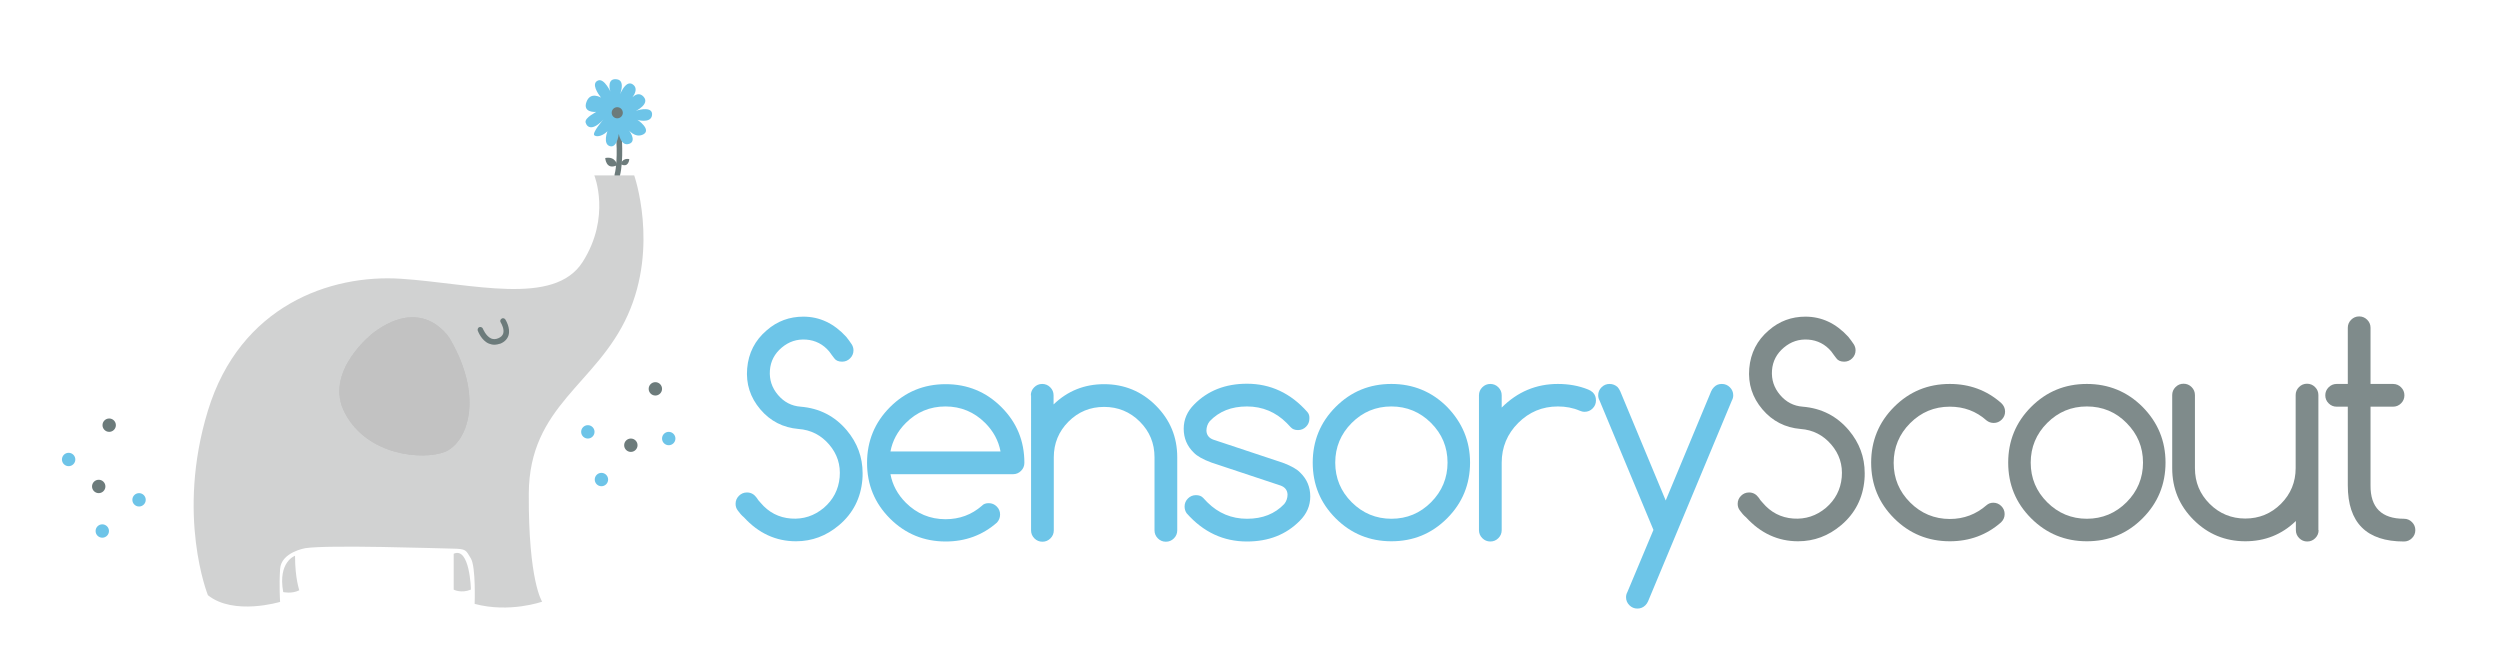 <svg version="1.1" id="Layer_1" xmlns="http://www.w3.org/2000/svg" x="0px" y="0px" viewBox="0 0 1121.9 300" style="enable-background:new 0 0 1121.9 300;" xmlns:xlink="http://www.w3.org/1999/xlink" xml:space="preserve">
<style type="text/css">
	.st0{fill:#6C7B7B;}
	.st1{fill:#6DC4E8;}
	.st2{fill:#D1D2D2;}
	.st3{fill:#C2C2C2;}
	.st4{fill:#6DC5E8;}
	.st5{fill:#7F8B8B;}
</style>
<g id="XMLID_215_">
	<g id="XMLID_203_">
		<path id="XMLID_208_" class="st0" d="M277,79.8c-0.1,0-0.2,0-0.3,0c-0.7-0.2-1.1-0.8-0.9-1.5c1.7-6.7,0.6-18.2,0.6-18.4
			c-0.1-0.7,0.4-1.3,1.1-1.4c0.7-0.1,1.3,0.4,1.4,1.1c0,0.5,1.1,12.1-0.7,19.2C278.1,79.4,277.6,79.8,277,79.8z"></path>
		<path id="XMLID_207_" class="st1" d="M269.7,43.8c0,0-4.7-2.9-6.5,1.9s3.7,4.6,4.3,4.5c0.6-0.1-5.3,2.5-4.7,4.8
			c0.7,2.4,3.3,3.7,8-1.4c0,0-5.5,6.3-4,7.2c1.4,0.9,4-0.1,5.8-1.9c0,0-2.2,5.7,1.1,6.7c3.3,1,4.4-6,3.9-7.2
			c-0.5-1.2,0.2,6.9,4.1,6.3c3.8-0.6,2-4.7,0-6.8c0,0,3.2,4.4,7,2.4c3.8-2.1-2.5-6.6-2.9-6.6s6.3,2,6.8-2c0.5-3.9-5.4-2.7-7.3-1.9
			c0,0,6.5-3.1,3.5-6.4s-6.3,1.8-6.3,1.8s5-4.8,1.5-7.3s-6.3,5.8-6.3,5.8s3.5-7.4-0.8-8.1c-4.3-0.7-3.5,4.1-3,5.4
			c0.5,1.2-2.7-6.4-5.7-4.8C265.3,37.6,268.3,42,269.7,43.8z"></path>
		<circle id="XMLID_206_" class="st0" cx="277" cy="50.6" r="2.5"></circle>
		<path id="XMLID_205_" class="st0" d="M277,74.1c0,0-0.7-4.1-5.4-3.2C271.6,70.9,271.9,76.6,277,74.1z"></path>
		<path id="XMLID_204_" class="st0" d="M278.6,73.7c0,0,0.5-2.9,3.8-2.3C282.4,71.4,282.2,75.5,278.6,73.7z"></path>
	</g>
	<path id="XMLID_214_" class="st2" d="M137,246c0,0-10.8,1.8-11.3,9.3c-0.5,7.5,0,14.8,0,14.8s-20.8,6.3-32.4-3
		c0,0-14.4-35.7,0-82.8s54.9-61.3,86.7-59.2s68.7,12.6,81.5-7.6c12.8-20.2,5.2-38.8,5.2-38.8h17.9c0,0,11.1,31.6-2.9,62.7
		c-14,31.2-44.2,40.6-44.4,80.1s6,48.5,6,48.5s-14.6,5.2-30.3,1c0,0,0.6-16.6-1.7-20.4s-2-4.3-8.3-4.4S147.5,244.4,137,246z"></path>
	<path id="XMLID_213_" class="st2" d="M132.4,249.4c0,0-7.8,2.7-5.3,16.3c0,0,3.8,0.9,7.2-0.8C134.4,264.9,132.4,259.9,132.4,249.4z
		"></path>
	<path id="XMLID_212_" class="st2" d="M203.6,248.5v16.1c0,0,3.3,1.8,7.7,0C211.4,264.5,210.8,245.2,203.6,248.5z"></path>
	<path id="XMLID_211_" class="st3" d="M167.7,149.2c0,0-23,17.5-12.8,36.4c10.2,19,34.9,21,44.7,17.2c9.8-3.9,18-23.8,2.3-50.8
		C201.9,152.1,190.5,132.3,167.7,149.2z"></path>
	<path id="XMLID_210_" class="st3" d="M167.7,149.2c0,0-23,17.5-12.8,36.4c10.2,19,34.9,21,44.7,17.2c9.8-3.9,18-23.8,2.3-50.8
		C201.9,152.1,190.5,132.3,167.7,149.2z"></path>
	<path id="XMLID_209_" class="st0" d="M221.8,154.7c-0.8,0-1.6-0.2-2.4-0.5c-3.4-1.4-4.9-5.6-5-5.8c-0.2-0.6,0.1-1.4,0.7-1.6
		c0.6-0.2,1.4,0.1,1.6,0.7l0,0c0,0,1.3,3.3,3.7,4.4c1,0.4,2,0.4,3.2-0.1c1.2-0.5,1.9-1.2,2.2-2.1c0.6-1.8-0.6-4.2-1.1-5
		c-0.4-0.6-0.2-1.3,0.4-1.7c0.6-0.4,1.3-0.2,1.7,0.4c0.1,0.2,2.4,3.8,1.4,7.1c-0.5,1.6-1.7,2.9-3.6,3.7
		C223.6,154.5,222.7,154.7,221.8,154.7z"></path>
	<g id="XMLID_114_">
		<circle id="XMLID_119_" class="st1" cx="30.8" cy="206.2" r="3"></circle>
		<circle id="XMLID_118_" class="st0" cx="44.3" cy="218.3" r="3"></circle>
		<circle id="XMLID_117_" class="st0" cx="49" cy="190.8" r="3"></circle>
		<circle id="XMLID_116_" class="st1" cx="62.4" cy="224.3" r="3"></circle>
		<circle id="XMLID_115_" class="st1" cx="45.9" cy="238.3" r="3"></circle>
	</g>
	<g id="XMLID_27_">
		<circle id="XMLID_113_" class="st1" cx="269.9" cy="215.2" r="3"></circle>
		<circle id="XMLID_112_" class="st1" cx="263.8" cy="193.8" r="3"></circle>
		<circle id="XMLID_111_" class="st0" cx="283.1" cy="199.8" r="3"></circle>
		<circle id="XMLID_29_" class="st1" cx="300.1" cy="196.8" r="3"></circle>
		<circle id="XMLID_28_" class="st0" cx="294.1" cy="174.5" r="3"></circle>
	</g>
</g>
<g id="XMLID_2_">
	<g id="XMLID_178_">
		<path id="XMLID_193_" class="st4" d="M331.1,229.1c-0.7-0.9-1-1.9-1-3c0-1.4,0.5-2.6,1.5-3.6c1-1,2.2-1.5,3.6-1.5
			c1.8,0,3.2,0.8,4.3,2.3c0.5,0.8,1.1,1.6,1.8,2.3c3.6,4.3,8.2,6.7,13.7,7.1c5.5,0.4,10.4-1.2,14.7-4.8c4.2-3.6,6.6-8.2,7.1-13.7
			c0.5-5.6-1.1-10.5-4.7-14.7c-3.6-4.2-8.2-6.6-13.8-7c-6.9-0.6-12.6-3.5-17.1-8.8c-4.5-5.3-6.5-11.4-5.9-18.4
			c0.6-6.9,3.5-12.6,8.8-17.1c4.7-4.1,10.2-6.1,16.4-6.1c7.3,0,13.7,3,19.2,9c0.9,1.1,1.7,2.2,2.5,3.4c0.5,0.8,0.8,1.7,0.8,2.7
			c0,1.4-0.5,2.6-1.5,3.6c-1,1-2.2,1.5-3.6,1.5c-1.6,0-2.8-0.5-3.5-1.5c-0.8-1-1.5-2-2.3-3.1c-2.7-3.2-6.2-5-10.3-5.3
			c-4.2-0.3-7.8,0.9-11,3.6c-3.2,2.7-5,6.1-5.3,10.2c-0.3,4.2,0.9,7.8,3.6,11c2.7,3.2,6.1,5,10.2,5.3c8.4,0.7,15.3,4.2,20.7,10.6
			c4.7,5.6,7.1,12,7.1,19.2c0,1,0,1.9-0.1,2.9c-0.7,8.3-4.2,15.2-10.5,20.5c-5.7,4.8-12.1,7.2-19.3,7.2c-9,0-16.8-3.6-23.3-10.7
			C332.7,231.2,331.9,230.2,331.1,229.1z"></path>
		<path id="XMLID_190_" class="st4" d="M443.7,225.8c1.4,0,2.6,0.5,3.6,1.5c1,1,1.5,2.2,1.5,3.6c0,1.4-0.5,2.6-1.4,3.6
			c-6.5,5.7-14.2,8.5-23,8.5c-9.7,0-18.1-3.4-25-10.3c-6.9-6.9-10.3-15.2-10.3-25c0-9.7,3.4-18.1,10.3-25c6.9-6.9,15.2-10.3,25-10.3
			c9.7,0,18.1,3.4,25,10.3c6.9,6.9,10.3,15.2,10.3,25c0,1.4-0.5,2.6-1.5,3.6c-1,1-2.2,1.5-3.6,1.5h-55c0.9,4.8,3.2,9.1,6.9,12.8
			c4.9,4.9,10.9,7.4,17.8,7.4c6.3,0,11.7-2,16.3-6C441.4,226.1,442.5,225.8,443.7,225.8z M449,202.6c-0.9-4.8-3.2-9.1-6.9-12.8
			c-4.9-4.9-10.9-7.4-17.8-7.4c-7,0-12.9,2.5-17.8,7.4c-3.7,3.7-6,8-6.9,12.8H449z"></path>
		<path id="XMLID_188_" class="st4" d="M462.6,177.4c0-1.4,0.5-2.6,1.5-3.6c1-1,2.2-1.5,3.6-1.5s2.6,0.5,3.6,1.5
			c1,1,1.5,2.2,1.5,3.6v4.1c6.3-6.1,13.9-9.1,22.7-9.1c9,0,16.8,3.2,23.2,9.6c6.4,6.4,9.6,14.1,9.6,23.2v32.8c0,1.4-0.5,2.6-1.5,3.6
			c-1,1-2.2,1.5-3.6,1.5c-1.4,0-2.6-0.5-3.6-1.5c-1-1-1.5-2.2-1.5-3.6v-32.8c0-6.3-2.2-11.6-6.6-16c-4.4-4.4-9.8-6.6-16-6.6
			c-6.3,0-11.6,2.2-16,6.6c-4.4,4.4-6.6,9.8-6.6,16v32.8c0,1.4-0.5,2.6-1.5,3.6c-1,1-2.2,1.5-3.6,1.5s-2.6-0.5-3.6-1.5
			c-1-1-1.5-2.2-1.5-3.6V177.4z"></path>
		<path id="XMLID_186_" class="st4" d="M543.7,207.6c-3.8-1.4-6.5-2.9-8-4.5c-3-2.9-4.5-6.5-4.5-10.7s1.6-7.8,4.7-10.9
			c6.1-6.2,14-9.3,23.7-9.3c10.5,0,19.6,4.2,27.1,12.7c0.7,0.8,1,1.8,0.9,3c0,1.4-0.5,2.6-1.5,3.6c-1,1-2.2,1.5-3.6,1.5
			s-2.5-0.4-3.3-1.3c-0.8-0.9-1.4-1.5-1.8-1.9c-4.9-4.9-10.9-7.4-17.8-7.4c-7,0-12.5,2.2-16.7,6.6c-1,1.2-1.5,2.7-1.5,4.3
			c0.1,2,1.2,3.3,3.1,4l31,10.3c3.8,1.4,6.5,2.9,8,4.5c3,2.9,4.5,6.5,4.5,10.7c0,4.2-1.6,7.8-4.7,10.9c-6.1,6.2-14,9.3-23.7,9.3
			c-10.6,0-19.6-4.2-27.1-12.7c-0.6-0.9-0.9-1.9-0.9-3c0-1.4,0.5-2.6,1.5-3.6c1-1,2.2-1.5,3.6-1.5c1.4,0,2.5,0.4,3.3,1.3
			c0.8,0.9,1.4,1.5,1.8,1.9c4.9,4.9,10.9,7.4,17.8,7.4c7,0,12.5-2.2,16.7-6.6c1-1.2,1.5-2.7,1.5-4.3c-0.1-2-1.2-3.3-3.1-4
			L543.7,207.6z"></path>
		<path id="XMLID_183_" class="st4" d="M659.7,207.6c0,9.7-3.4,18.1-10.3,25c-6.9,6.9-15.2,10.3-25,10.3c-9.7,0-18.1-3.4-25-10.3
			c-6.9-6.9-10.3-15.2-10.3-25c0-9.7,3.4-18.1,10.3-25c6.9-6.9,15.2-10.3,25-10.3c9.7,0,18.1,3.4,25,10.3
			C656.2,189.6,659.7,197.9,659.7,207.6z M624.4,182.4c-7,0-12.9,2.5-17.8,7.4c-4.9,4.9-7.4,10.9-7.4,17.8c0,7,2.5,12.9,7.4,17.8
			c4.9,4.9,10.9,7.4,17.8,7.4c7,0,12.9-2.5,17.8-7.4c4.9-4.9,7.4-10.9,7.4-17.8c0-7-2.5-12.9-7.4-17.8
			C637.3,184.9,631.3,182.4,624.4,182.4z"></path>
		<path id="XMLID_181_" class="st4" d="M663.7,177.4c0-1.4,0.5-2.6,1.5-3.6c1-1,2.2-1.5,3.6-1.5s2.6,0.5,3.6,1.5
			c1,1,1.5,2.2,1.5,3.6v5.5c7.1-7.1,15.5-10.6,25.2-10.6c4.9,0,9.4,0.8,13.6,2.5c0.8,0.3,1.4,0.7,2.1,1.3c1,1,1.4,2.2,1.4,3.6
			c0,1.4-0.5,2.6-1.5,3.6c-1,1-2.2,1.5-3.6,1.5c-0.8,0-1.5-0.2-2.2-0.5c-3-1.3-6.3-1.9-9.8-1.9c-7,0-12.9,2.5-17.8,7.4
			c-4.9,4.9-7.4,10.9-7.4,17.8v30.3c0,1.4-0.5,2.6-1.5,3.6c-1,1-2.2,1.5-3.6,1.5s-2.6-0.5-3.6-1.5c-1-1-1.5-2.2-1.5-3.6V177.4z"></path>
		<path id="XMLID_179_" class="st4" d="M742,237.8l-24.2-58.1c-0.4-0.7-0.6-1.5-0.6-2.3c0-1.4,0.5-2.6,1.5-3.6c1-1,2.2-1.5,3.6-1.5
			s2.6,0.5,3.6,1.4c0.5,0.6,0.9,1.2,1.2,1.9l20.4,49l20.4-49c0.3-0.7,0.7-1.3,1.3-1.9c1-1,2.1-1.4,3.5-1.4c1.4,0,2.6,0.5,3.6,1.5
			c1,1,1.5,2.2,1.5,3.6c0,0.8-0.2,1.6-0.6,2.3l-37.6,90.1c-0.3,0.7-0.7,1.3-1.2,1.8c-1,1-2.2,1.5-3.6,1.5s-2.6-0.5-3.6-1.5
			c-1-1-1.5-2.2-1.5-3.6c0-0.8,0.2-1.6,0.6-2.3L742,237.8z"></path>
	</g>
</g>
<g id="XMLID_1_">
	<g id="XMLID_143_">
		<path id="XMLID_153_" class="st5" d="M780.8,229.1c-0.7-0.9-1-1.9-1-3c0-1.4,0.5-2.6,1.5-3.6c1-1,2.2-1.5,3.6-1.5
			c1.8,0,3.2,0.8,4.3,2.3c0.5,0.8,1.1,1.6,1.8,2.3c3.6,4.3,8.2,6.7,13.7,7.1c5.5,0.4,10.4-1.2,14.7-4.8c4.2-3.6,6.6-8.2,7.1-13.7
			c0.5-5.6-1.1-10.5-4.7-14.7c-3.6-4.2-8.2-6.6-13.8-7c-6.9-0.6-12.6-3.5-17.1-8.8s-6.5-11.4-5.9-18.4c0.6-6.9,3.5-12.6,8.8-17.1
			c4.7-4.1,10.2-6.1,16.4-6.1c7.3,0,13.7,3,19.2,9c0.9,1.1,1.7,2.2,2.5,3.4c0.5,0.8,0.8,1.7,0.8,2.7c0,1.4-0.5,2.6-1.5,3.6
			c-1,1-2.2,1.5-3.6,1.5c-1.6,0-2.8-0.5-3.5-1.5c-0.8-1-1.5-2-2.3-3.1c-2.7-3.2-6.2-5-10.3-5.3c-4.2-0.3-7.8,0.9-11,3.6
			c-3.2,2.7-5,6.1-5.3,10.2c-0.3,4.2,0.9,7.8,3.6,11c2.7,3.2,6.1,5,10.2,5.3c8.4,0.7,15.3,4.2,20.7,10.6c4.7,5.6,7.1,12,7.1,19.2
			c0,1,0,1.9-0.1,2.9c-0.7,8.3-4.2,15.2-10.5,20.5c-5.7,4.8-12.1,7.2-19.3,7.2c-9,0-16.8-3.6-23.3-10.7
			C782.4,231.2,781.6,230.2,780.8,229.1z"></path>
		<path id="XMLID_151_" class="st5" d="M894.5,225.6c1.4,0,2.6,0.5,3.6,1.5c1,1,1.5,2.2,1.5,3.6c0,1.4-0.5,2.6-1.6,3.7
			c-6.5,5.7-14.2,8.5-23,8.5c-9.7,0-18.1-3.4-25-10.3c-6.9-6.9-10.3-15.2-10.3-25c0-9.7,3.4-18.1,10.3-25c6.9-6.9,15.2-10.3,25-10.3
			c8.8,0,16.5,2.8,23,8.5c1.2,1.1,1.8,2.4,1.8,3.9c0,1.4-0.5,2.6-1.5,3.6c-1,1-2.2,1.5-3.6,1.5c-1.2,0-2.3-0.4-3.2-1.1
			c-4.7-4.2-10.2-6.2-16.5-6.2c-7,0-12.9,2.5-17.8,7.4c-4.9,4.9-7.4,10.9-7.4,17.8c0,7,2.5,12.9,7.4,17.8s10.9,7.4,17.8,7.4
			c6.3,0,11.8-2.1,16.5-6.2C892.3,226,893.3,225.6,894.5,225.6z"></path>
		<path id="XMLID_148_" class="st5" d="M971.8,207.6c0,9.7-3.4,18.1-10.3,25c-6.9,6.9-15.2,10.3-25,10.3c-9.7,0-18.1-3.4-25-10.3
			c-6.9-6.9-10.3-15.2-10.3-25c0-9.7,3.4-18.1,10.3-25c6.9-6.9,15.2-10.3,25-10.3c9.7,0,18.1,3.4,25,10.3
			C968.4,189.6,971.8,197.9,971.8,207.6z M936.5,182.4c-7,0-12.9,2.5-17.8,7.4c-4.9,4.9-7.4,10.9-7.4,17.8c0,7,2.5,12.9,7.4,17.8
			s10.9,7.4,17.8,7.4s12.9-2.5,17.8-7.4s7.4-10.9,7.4-17.8c0-7-2.5-12.9-7.4-17.8C949.5,184.9,943.5,182.4,936.5,182.4z"></path>
		<path id="XMLID_146_" class="st5" d="M1040.5,237.9c0,1.4-0.5,2.6-1.5,3.6c-1,1-2.2,1.5-3.6,1.5s-2.6-0.5-3.6-1.5
			c-1-1-1.5-2.2-1.5-3.6v-4.1c-6.3,6.1-13.9,9.1-22.7,9.1c-9,0-16.8-3.2-23.2-9.6c-6.4-6.4-9.6-14.1-9.6-23.2v-32.8
			c0-1.4,0.5-2.6,1.5-3.6c1-1,2.2-1.5,3.6-1.5s2.6,0.5,3.6,1.5c1,1,1.5,2.2,1.5,3.6v32.8c0,6.3,2.2,11.6,6.6,16
			c4.4,4.4,9.8,6.6,16,6.6s11.6-2.2,16-6.6c4.4-4.4,6.6-9.8,6.6-16v-32.8c0-1.4,0.5-2.6,1.5-3.6c1-1,2.2-1.5,3.6-1.5
			s2.6,0.5,3.6,1.5c1,1,1.5,2.2,1.5,3.6V237.9z"></path>
		<path id="XMLID_144_" class="st5" d="M1078.8,232.8c1.4,0,2.6,0.5,3.6,1.5c1,1,1.5,2.2,1.5,3.6c0,1.4-0.5,2.6-1.5,3.6
			c-1,1-2.2,1.5-3.6,1.5c-16.8,0-25.2-8.4-25.2-25.2v-35.3h-5c-1.4,0-2.6-0.5-3.6-1.5c-1-1-1.5-2.2-1.5-3.6c0-1.4,0.5-2.6,1.5-3.6
			c1-1,2.2-1.5,3.6-1.5h5v-25.2c0-1.4,0.5-2.6,1.5-3.6c1-1,2.2-1.5,3.6-1.5s2.6,0.5,3.6,1.5c1,1,1.5,2.2,1.5,3.6v25.2h10.1
			c1.4,0,2.6,0.5,3.6,1.5c1,1,1.5,2.2,1.5,3.6c0,1.4-0.5,2.6-1.5,3.6c-1,1-2.2,1.5-3.6,1.5h-10.1v35.3
			C1063.7,227.8,1068.8,232.8,1078.8,232.8z"></path>
	</g>
</g>
</svg>